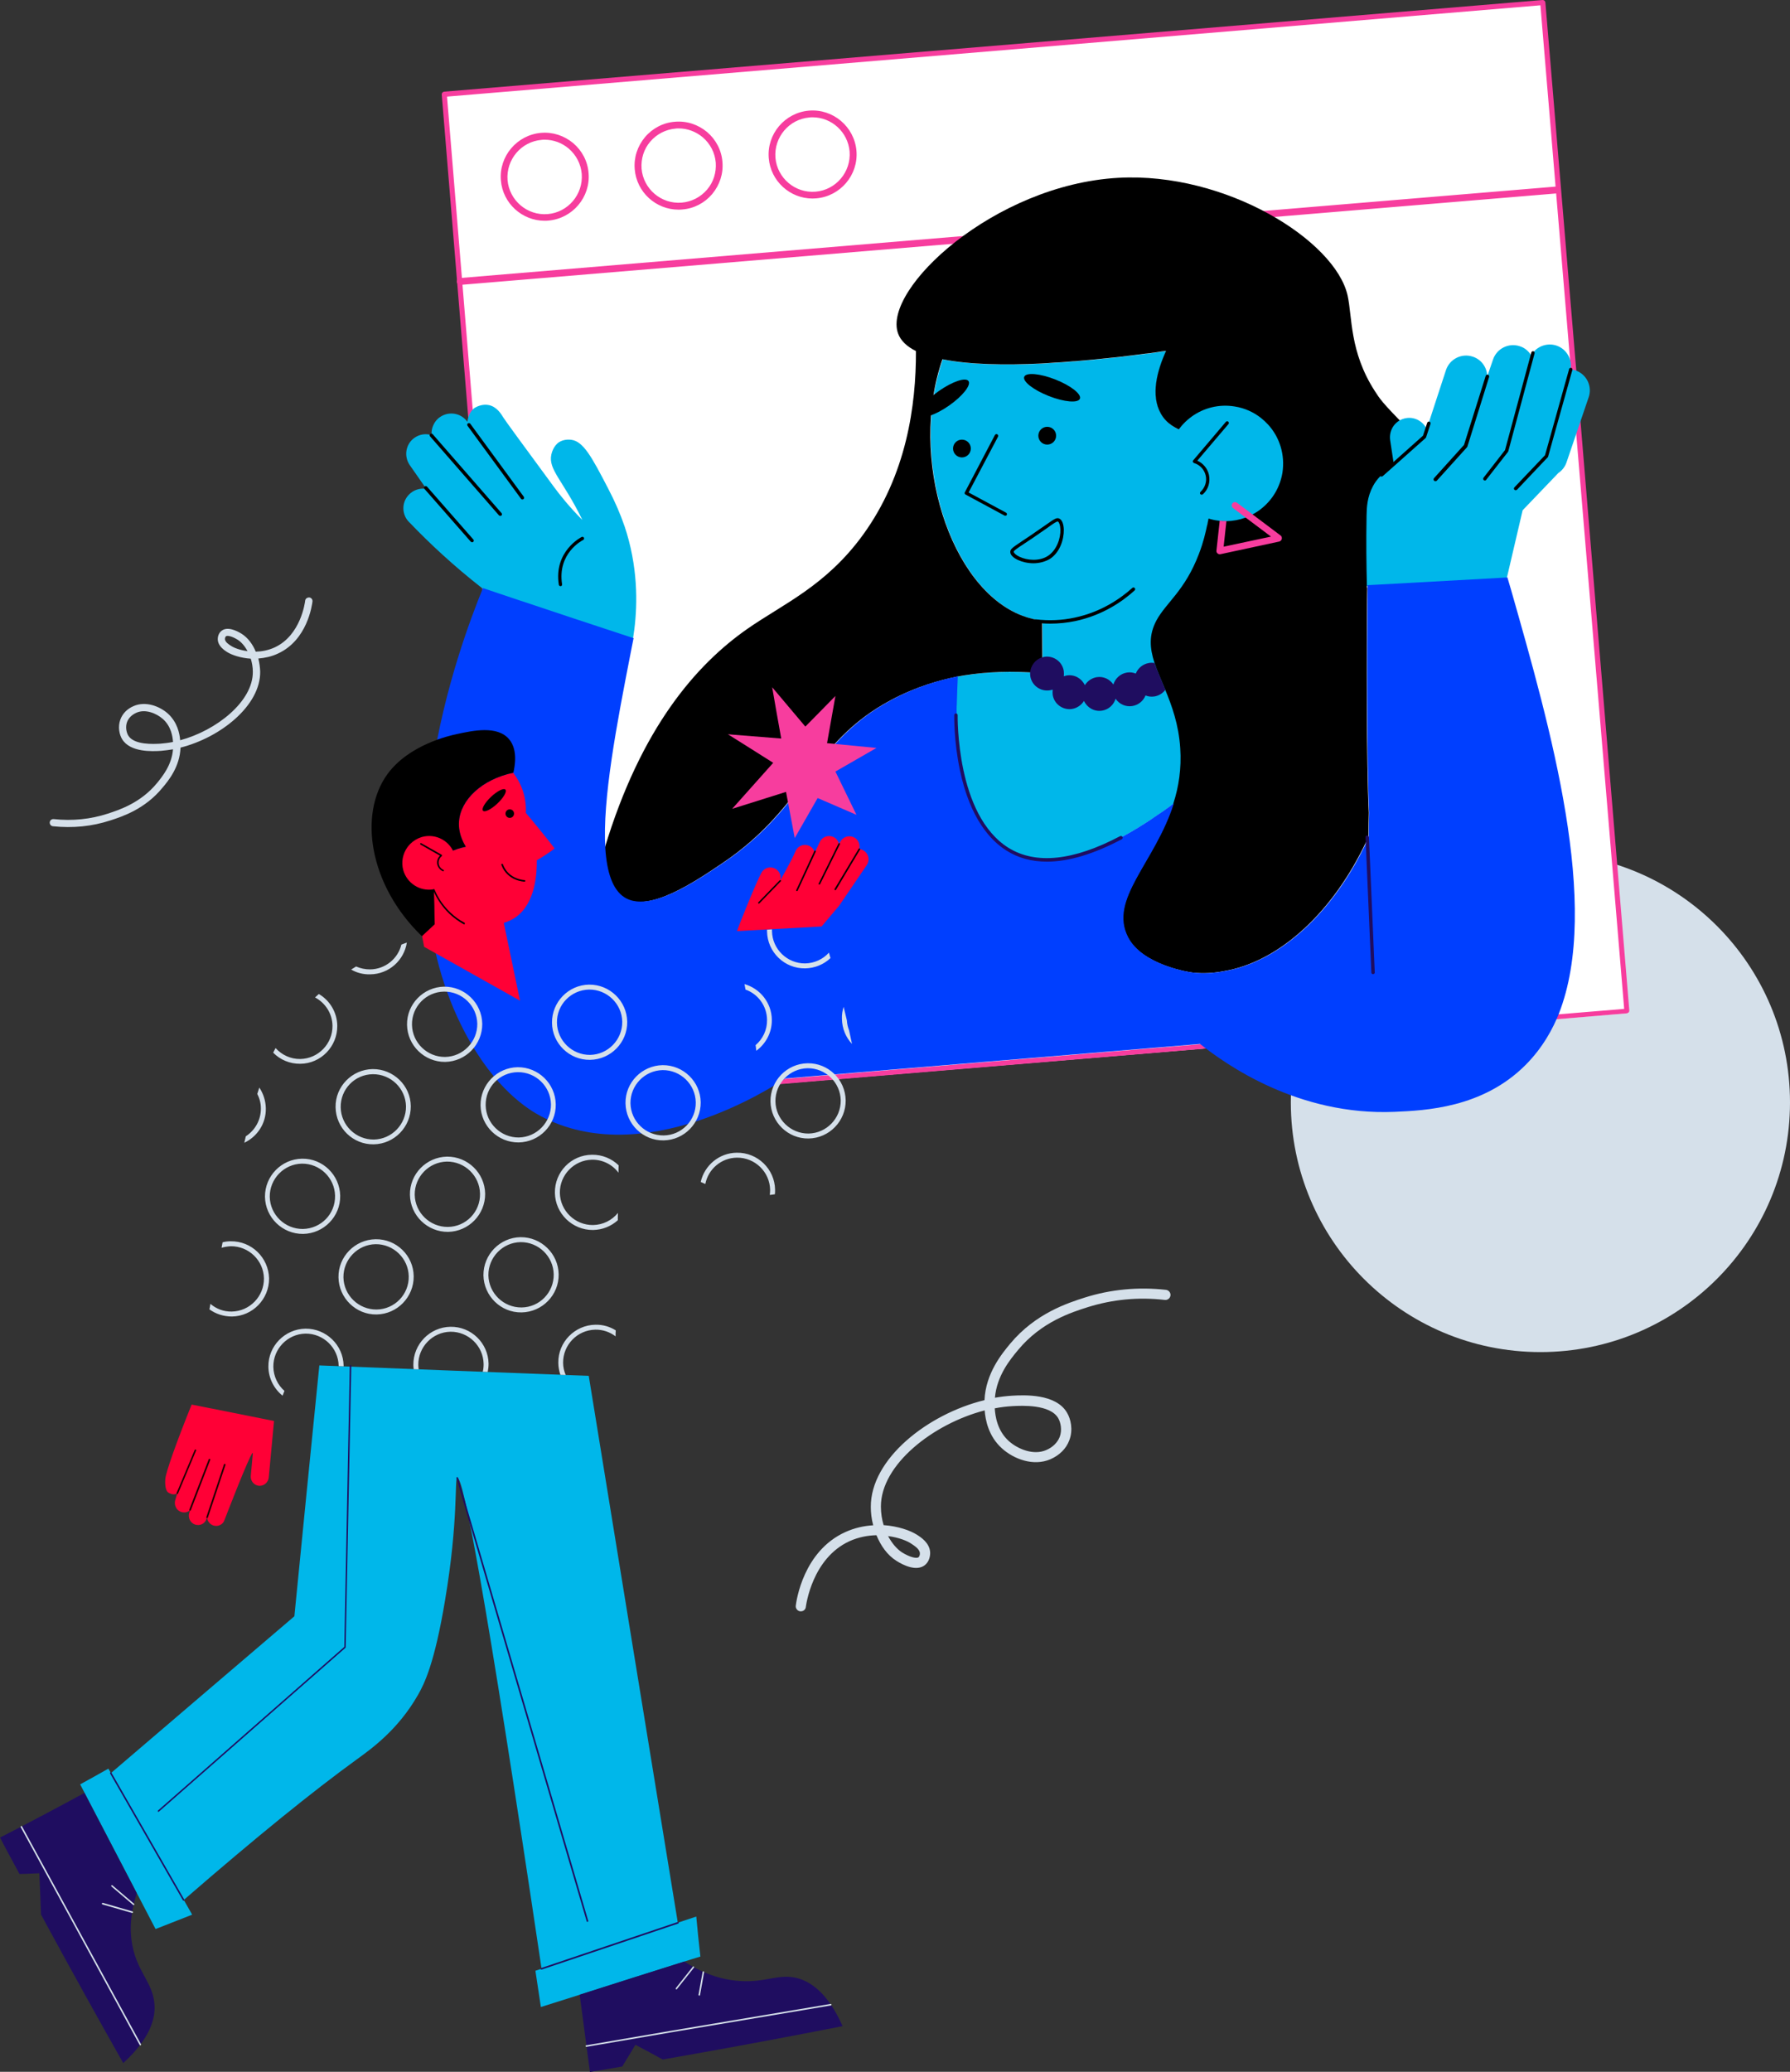 <svg version="1.1" id="Слой_1" xmlns="http://www.w3.org/2000/svg" x="0" y="0" width="1047.1" height="1211.6" xml:space="preserve"><rect width="100%" height="100%" fill="#333333" stroke="none"/><style>.st0{fill:#d5e0ea}.st2{fill:#f73d9e}.st3{fill:#00b7ea}.st5{fill:#1f0d60}.st6{fill:#ff0036}.st7{fill:#1f0000}</style><g id="background_1_"><g id="background"><circle id="circle" class="st0" cx="901.1" cy="644.7" r="146"/><g id="window"><path d="M903.4 2.6c16.4 196.6 32.8 393.2 49.2 589.9-214.8 17.9-429.5 35.8-644.3 53.6L259.1 56.2C473.9 38.3 688.6 20.4 903.4 2.6z" fill="#fff"/><path class="st2" d="M921.9 214.5L904 1.4c-.1-.8-.8-1.4-1.6-1.4L259.8 53.6c-.8.1-1.4.8-1.4 1.6l24 292.2L306.9 645c0 .1 0 .2.1.3 0 .1 0 .1.1.2 0 .1.1.1.1.2.1.1.1.2.2.2l.1.1c.1.1.2.2.3.2.2.1.4.1.5.1h.1l156.3-13 237.1-19.8 2.1-.2L910 596.1l41.7-3.5c.8-.1 1.4-.8 1.4-1.6l-31.2-376.5zm-10.5 378.7l-209.8 17.5-391.9 32.6-24.5-298.2-23.7-288.6L901.1 3.1l17.7 211.6L950.1 590l-38.7 3.2z"/><path class="st2" d="M269.2 166.6c-1 0-1.9-.8-2-1.8-.1-1.1.7-2.1 1.8-2.2l641.3-53.5c1.1-.1 2.1.7 2.2 1.8.1 1.1-.7 2.1-1.8 2.2l-641.3 53.5h-.2zM318.6 129.1c-13.2 0-24.5-10.2-25.6-23.6-1.2-14.1 9.4-26.6 23.5-27.8 6.8-.6 13.5 1.6 18.8 6 5.2 4.4 8.5 10.7 9 17.5 1.2 14.1-9.4 26.6-23.5 27.8-.8.1-1.5.1-2.2.1zm0-47.4c-.6 0-1.2 0-1.8.1-11.9 1-20.8 11.5-19.9 23.5 1 11.9 11.5 20.9 23.5 19.9 11.9-1 20.8-11.5 19.9-23.5-.5-5.8-3.2-11-7.6-14.8-4-3.4-9-5.2-14.1-5.2zM396.9 122.6c-13.2 0-24.5-10.2-25.6-23.6-.6-6.9 1.6-13.5 6-18.8 4.4-5.2 10.7-8.5 17.5-9 6.9-.6 13.5 1.6 18.8 6 5.2 4.4 8.5 10.7 9 17.5.6 6.9-1.6 13.5-6 18.8-4.4 5.2-10.7 8.5-17.5 9-.7.1-1.5.1-2.2.1zm.1-47.5c-.6 0-1.2 0-1.8.1-5.8.5-11 3.2-14.8 7.6s-5.5 10.1-5.1 15.8c1 11.9 11.5 20.9 23.5 19.9 5.8-.5 11-3.2 14.8-7.6s5.5-10.1 5.1-15.8c-.5-5.8-3.2-11-7.6-14.8-4.1-3.4-9-5.2-14.1-5.2zM475.3 116.1c-13.2 0-24.5-10.2-25.6-23.6-1.2-14.1 9.4-26.6 23.5-27.8 14.1-1.2 26.6 9.4 27.8 23.5 1.2 14.1-9.4 26.6-23.5 27.8-.8 0-1.5.1-2.2.1zm0-47.5c-.6 0-1.2 0-1.8.1-11.9 1-20.8 11.5-19.9 23.5 1 11.9 11.5 20.9 23.5 19.9 11.9-1 20.8-11.5 19.9-23.5-1-11.4-10.5-20-21.7-20z"/></g><g id="lines"><path class="st0" d="M468.5 942.3h-.4c-1.6-.2-2.8-1.7-2.6-3.3.4-3.2 4.5-31.9 28.9-43 5.5-2.5 11-3.7 16.4-4-1-3.7-1.4-7.4-1.4-10.7-.2-28.1 33.3-54.4 66.5-62.5.7-15.8 10.3-27.3 15.1-33.1 14.8-17.7 33.6-23.7 43.6-26.9 15.2-4.8 31.2-6.3 47.5-4.5 1.6.2 2.8 1.7 2.6 3.3-.2 1.6-1.7 2.8-3.3 2.6-15.5-1.8-30.6-.3-45 4.2-9.5 3-27.2 8.6-40.8 25-4.5 5.4-12.5 15-13.6 28 3.4-.6 6.8-1 10.1-1.2 7-.4 25.6-1.3 32.1 10 2.1 3.5 3.7 9.9 1.3 16.1-1.8 4.9-5.8 8.8-11.1 11.1-9.9 4.2-21.3-.1-28.2-6.3-8.1-7.2-9.8-17-10.2-22.3-30.1 7.8-60.8 31.7-60.7 56.3 0 3.8.6 7.5 1.6 10.8 8.4.6 15.6 3.1 19.6 5.7 2.2 1.4 7.3 4.7 7.6 10.2.1 2.3-.6 5.5-3.1 7.5-4.9 3.8-12.5.1-16.6-2.5-5.4-3.4-9.2-8.9-11.7-15-5 .1-10.5 1.1-15.8 3.5-21.8 10-25.3 37.2-25.5 38.3-.1 1.6-1.4 2.7-2.9 2.7zm51-44c2.3 4.3 5.2 7.6 8.1 9.5 4.8 3 8.6 3.7 9.7 2.9.5-.4.9-1.5.8-2.4-.1-2.4-3.3-4.4-4.8-5.4-2.5-1.8-7.6-3.8-13.8-4.6zm62.4-74.7c.3 4.5 1.4 13 8.3 19.2 5.3 4.7 14.4 8.4 21.8 5.2 3.8-1.6 6.6-4.4 7.9-7.7 1.5-4 .6-8.4-.9-11-4.8-8.1-21.2-7.3-26.7-7-3.4.2-6.9.6-10.4 1.3zM180.6 349.4h.3c1.2.1 2 1.2 1.9 2.3-.3 2.3-3 22.6-20.2 30.5-3.8 1.8-7.8 2.6-11.5 2.9.7 2.6 1 5.2 1.1 7.6.3 19.9-23.2 38.6-46.6 44.5-.4 11.2-7.1 19.4-10.5 23.4-10.3 12.6-23.5 16.9-30.6 19.2-10.7 3.5-21.9 4.6-33.5 3.4-1.2-.1-2-1.2-1.9-2.3.1-1.2 1.2-2 2.3-1.9 10.9 1.2 21.6.1 31.7-3.2 6.7-2.2 19.1-6.2 28.7-17.8 3.1-3.8 8.7-10.6 9.4-19.8-2.4.4-4.8.7-7.1.9-4.9.3-18 1-22.7-6.9-1.5-2.5-2.6-7-1-11.4 1.3-3.5 4-6.3 7.8-7.9 6.9-3 15 0 19.9 4.3 5.7 5.1 7 11.9 7.3 15.7 21.2-5.7 42.7-22.7 42.5-40.1 0-2.7-.5-5.3-1.2-7.6-5.9-.4-11-2.1-13.9-3.9-1.5-1-5.1-3.3-5.4-7.1-.1-1.7.4-3.9 2.2-5.3 3.4-2.7 8.8-.1 11.7 1.7 3.8 2.4 6.6 6.3 8.3 10.5 3.6-.1 7.4-.8 11.1-2.5 15.3-7.1 17.7-26.4 17.8-27.2.1-1.2 1-1.9 2.1-2zm-35.8 31.4c-1.6-3-3.7-5.4-5.8-6.7-3.4-2.1-6.1-2.6-6.8-2-.4.3-.6 1-.6 1.7.1 1.7 2.3 3.1 3.4 3.8 1.9 1.3 5.4 2.6 9.8 3.2zm-43.6 53.1c-.2-3.2-1.1-9.2-6-13.5-3.8-3.3-10.2-5.9-15.4-3.6-2.7 1.2-4.6 3.1-5.5 5.5-1 2.8-.4 5.9.7 7.8 3.4 5.7 15 5 18.8 4.8 2.5-.2 4.9-.5 7.4-1z"/></g></g></g><g id="general_1_"><g id="general"><g id="woman"><g id="head_1_"><path id="face" class="st3" d="M744 389c-6.6-3.2-15-6.2-25.5-7.7-4.1-24.6-8.1-49.3-12.2-73.9 0-.2-.1-.4-.1-.7.1-.2.3-.4.4-.6 3.5-17 6.3-30.8.3-41.8-7.3-13.4-20.6-10-27.6-22.2-6.2-10.9-2.2-25.3 3-36.8-.4.1-.9.1-1.5.2-.3 0-.6.1-1 .1-.4.1-.7.1-1.1.2-.6.1-1.3.2-2 .3h-.2c-.4.1-.7.1-1.1.2h-.2c-.9.1-1.8.3-2.8.4h-.3c-.6.1-1.2.2-1.8.2-4.5.6-9.9 1.3-16 2-.6.1-1.3.1-1.9.2l-3 .3c-.9.1-1.9.2-2.9.3-1.3.1-2.5.3-3.9.4-.9.1-1.8.2-2.8.3-.7.1-1.5.1-2.2.2-1.5.1-3 .3-4.5.4-.8.1-1.5.1-2.3.2-1 .1-2 .2-3 .2-2 .2-4.1.3-6.2.5-1 .1-2.1.1-3.1.2h-.6c-.9.1-1.7.1-2.6.2-1 .1-2 .1-3 .2h-.1c-1.1.1-2.1.1-3.2.2-20.6 1-41.6.7-57.5-2.5-20 57.8 4.5 134.1 46.8 150 4 1.5 7.8 2.4 11.5 2.8.1 10.3.1 20.6.1 30.8-19.6-1.8-36.1-.7-49.9 1.9-.4 4.1-.8 9.8-.9 16.6v1.3c.6 18.4 3.3 42.7 12.4 61.2v.1c1.3 2.6 2.7 5.1 4.2 7.4 15.2 23.1 43.7 32.4 96.8-2.5 4.9-3.2 9.6-6.5 14.1-9.8 31.5-23.5 52.8-49.8 67.2-75.5-3.1-2-6.3-3.8-9.8-5.5z"/><path id="hair" d="M874.5 334.7c-2.1.2-4.7.5-7.7.8-9.9 1.1-24.3 2.6-39.1 4.2-1.1.1-12.1 1.3-20.1 2.2h-.1c-3.6.4-6.5.7-7.6.8h-.4c.1.5.2.9.3 1.3 0 1.6-.1 3.8-.1 6.6-.3 25.5-.4 96.4 1 124.6-.1 4.4-.2 8.8-.2 13.3-.1.5-.1 1-.2 1.4-.9 1.9-1.8 3.8-2.7 5.6-20.1 40.6-51 67.3-81.6 72.4-6.1 1.2-12.1 1.5-18.1.9-2.4-.2-29.8-4.5-38.2-20.6-11.7-22.3 15.7-43.8 26.6-78.2 0-.1.1-.1.1-.2 3.1-9.6 4.8-20.3 4-32.3-.9-13.8-4.9-24.8-8.8-34.2-2.3-5.7-4.7-10.8-6.3-15.8-2.7-8.4-3.4-16.1 1.2-24.7 5.7-10.5 16.6-17.3 24.8-38.8 2.7-7 4-12.9 4.8-16.7.1-.5.2-.9.3-1.3 3.5-17 6.3-30.8.3-41.8-7.3-13.4-20.6-10-27.6-22.2-6.2-10.9-2.2-25.3 3-36.8-.4.1-.9.1-1.5.2-.3 0-.6.1-1 .1-.4.1-.7.1-1.1.2-.6.1-1.3.2-2 .3h-.2c-.4.1-.7.1-1.1.2h-.2c-.9.1-1.8.3-2.8.4h-.3c-.6.1-1.2.2-1.8.2-4.5.6-9.9 1.3-16 2-.6.1-1.3.1-1.9.2l-3 .3c-.9.1-1.9.2-2.9.3-1.3.1-2.5.3-3.9.4-.9.1-1.8.2-2.8.3-.7.1-1.5.1-2.2.2-1.5.1-3 .3-4.5.4-.8.1-1.5.1-2.3.2-1 .1-2 .2-3 .2-2 .2-4.1.3-6.2.5-1 .1-2.1.1-3.1.2h-.6c-.9.1-1.7.1-2.6.2-1 .1-2 .1-3 .2h-.1c-1.1.1-2.1.1-3.2.2-20.6 1-41.6.7-57.5-2.5-20 57.8 4.5 134.1 46.8 150 4 1.5 7.8 2.4 11.5 2.8 0 7.1.1 14.1.1 21.1v9.7c-2.5-.2-4.9-.4-7.2-.5-16.5-.9-30.6.2-42.7 2.5-.3 0-.5.1-.8.2-8.8 1.8-22.6 5.4-37.8 13.5-46.5 24.8-49.7 62.3-98.2 95.1-16.4 11.1-43.9 29.8-58.3 20.4-6.9-4.5-10.2-14.7-11.1-28.5 21.4-71.2 54-107.9 83.4-128.5 21-14.7 46-25.1 67.8-55.1 25.5-35.1 31.1-75.7 31-107.5-5.3-2.6-9-6.1-10.5-10.4-9.1-25.8 56.3-86.9 128.9-90.9 63-3.5 126.9 36.7 134.1 68.8 2.8 12.6 1.1 32.8 15.8 55.7 3.1 4.8 4.2 6.7 17.7 20.4 33 33.5 49.6 50.7 52.5 70.9.7 3.6 1.1 8.6.2 14.9z"/><path id="nose" d="M588.1 301.6c-.2 0-.3 0-.5-.1l-22.8-12.3c-.5-.3-.7-.9-.4-1.3l17.6-33.5c.3-.5.9-.7 1.4-.4s.7.9.4 1.4L566.6 288l21.9 11.8c.5.3.7.9.4 1.4-.1.2-.4.4-.8.4z"/><g id="eyes"><circle cx="562.7" cy="262.3" r="5.2"/><circle cx="612.6" cy="254.8" r="5.2"/></g><g id="brows"><ellipse transform="rotate(-35.065 552.208 232.874)" cx="552.2" cy="232.9" rx="17.5" ry="5.2"/><ellipse transform="rotate(-68.525 615.383 226.763)" cx="615.4" cy="226.8" rx="5.2" ry="17.5"/></g><path id="mouth" d="M604.5 329.4c-3.3 0-6.6-.8-9-1.9-2.7-1.3-4.3-2.8-4.5-4.4-.2-1.9 1-2.7 6.8-6.6l5.4-3.6c3.5-2.4 6-4.2 8.1-5.6 5.7-4 6.9-4.9 8.6-3.9 1.4.8 2.3 3.1 2.4 6.3.1 5.8-2.3 13.4-8.2 17.2-3 1.7-6.3 2.5-9.6 2.5zm14.1-24.4c-.7 0-2.6 1.3-6.2 3.9-2.1 1.5-4.7 3.3-8.1 5.6-2.2 1.5-4 2.7-5.4 3.6-4.1 2.7-6 4-5.9 4.6.1.7 1.2 1.9 3.4 2.9 4.4 2.1 11.5 2.8 16.6-.5 5.2-3.4 7.5-10.4 7.3-15.5-.1-2.7-.8-4.2-1.4-4.6h-.3z"/><path d="M614.4 364.7c-2.9 0-5.8-.2-8.7-.5-.5-.1-.9-.6-.9-1.1.1-.5.6-.9 1.1-.9 7.7.9 15.3.6 22.7-1 15.7-3.3 27-11.3 33.8-17.4.4-.4 1-.3 1.4.1s.3 1-.1 1.4c-6.9 6.3-18.6 14.5-34.7 17.9-4.8 1-9.7 1.5-14.6 1.5z"/><g id="ear"><path class="st3" d="M741.8 248.3c-1.3-1.4-2.7-2.7-4.2-3.9-4.3-3.4-9.6-5.8-15.4-6.7-18.4-3-35.7 9.5-38.7 28-.1.6-.2 1.2-.2 1.8-1.9 17.7 10.4 33.9 28.1 36.8h.1c.7.1 1.3.2 2 .3.3 0 .6 0 .9.1.4 0 .7.1 1.1.1h1.9c3.9-.1 7.6-.8 11.2-2.1 1.4-.5 2.7-1.1 4-1.8 2-1.1 4-2.3 5.7-3.8 6.1-5 10.5-12.2 11.9-20.7 1.6-10.6-1.7-20.8-8.4-28.1z"/><path d="M702.9 289.3c-.3 0-.5-.1-.7-.3-.4-.4-.3-1 .1-1.4 2.6-2.4 3.8-6.1 3-9.5-.8-3.5-3.4-6.3-6.8-7.3-.3-.1-.6-.4-.7-.7-.1-.3 0-.7.2-.9l19.1-22.5c.4-.4 1-.5 1.4-.1s.5 1 .1 1.4l-18.2 21.4c3.4 1.5 6 4.6 6.8 8.3.9 4.2-.4 8.6-3.6 11.4-.2.1-.5.2-.7.2z"/></g><path id="earring" class="st2" d="M749.8 315.2c-.2.7-.7 1.3-1.5 1.5l-34.4 7.4h-.1c-.6.1-1.2-.1-1.6-.5-.5-.4-.7-1-.6-1.7l1.9-17.4c.3 0 .6 0 .9.1.4 0 .7.1 1.1.1h1.9v.2l-1.6 14.8 27.7-5.9-14.8-11.1-7.4-5.6c-.9-.6-1-1.9-.4-2.7.6-.9 1.9-1 2.7-.4l9.2 6.9 16.5 12.4c.4.4.7 1.2.5 1.9z"/></g><g id="hands"><g id="hand_l"><path class="st3" d="M370.3 373.4v.2c0 .1-.1.3-.1.4-1-.3-28.9-9.6-86.7-28.8-.5-.4-.9-.7-1.3-1.1-16.9-13.2-31-26.4-42.5-38.4-4.7-4.3-5-11.6-.7-16.2 2.7-3 6.7-4.2 10.4-3.6l-9.7-13.9c-3.6-5.2-2.4-12.4 2.8-16 3-2.1 6.7-2.6 10-1.5-.2-2 .1-4 1-5.9.8-1.8 2.1-3.5 3.9-4.7 5.2-3.6 12.4-2.4 16 2.8.2-1.5.9-5.8 4.3-8.2 1.9-1.1 5-2.3 8.3-1.6 4.7 1 7.3 5.4 8.4 7.2 1.3 2.1 10.7 14.9 29.6 40.6 3.4 4.6 8.9 11.6 16.7 19.4-.1-.1-.2-.4-.3-.6-11.2-22.8-19.7-28.8-17.9-37.6.2-.8 1.1-5 4.5-7.3 3-1.9 6.4-1.5 7.2-1.4 7 .9 11.9 9.9 21.3 28 4.4 8.4 7.3 15.2 9.9 22.7.9 2.6 1.7 5.4 2.5 8.4 6 23.1 4.6 43.6 2.4 57.1z"/><path d="M276.2 317.1c-.3 0-.6-.1-.8-.3l-27.1-30.9c-.4-.4-.3-1 .1-1.4.4-.4 1-.3 1.4.1l27.1 30.9c.4.4.3 1-.1 1.4-.1.1-.4.2-.6.2zM292.7 301.7c-.3 0-.6-.1-.8-.3l-40.3-46.2c-.4-.4-.3-1 .1-1.4.4-.4 1-.3 1.4.1l40.3 46.2c.4.4.3 1-.1 1.4-.1.1-.3.2-.6.2zM327.9 342.8c-.5 0-.9-.4-1-.8-3.1-19.7 13.2-27.9 13.4-28 .5-.2 1.1 0 1.3.5.2.5 0 1.1-.5 1.3-.6.3-15.1 7.7-12.3 25.9.1.5-.3 1.1-.8 1.1h-.1zM305.6 292.1c-.3 0-.6-.1-.8-.4L273.5 249c-.3-.4-.2-1.1.2-1.4.4-.3 1.1-.2 1.4.2l31.3 42.7c.3.4.2 1.1-.2 1.4-.2.1-.4.2-.6.2z"/></g><g id="hand_r"><path class="st3" d="M921.6 216.6c-.9-.3-1.9-.5-2.9-.6 1.1-5.9-2.3-11.9-8.2-13.9-5.7-1.9-11.9.6-14.8 5.7-1.5-2.4-3.7-4.4-6.6-5.3-6.5-2.2-13.5 1.3-15.7 7.7l-3.4 9.9c-.1-5.1-3.3-9.8-8.4-11.5-6.5-2.2-13.5 1.3-15.7 7.7-3.8 11.5-7.5 23-11.3 34.6-2.1-4.4-6.9-7.2-11.9-6.4-6.2.9-10.4 6.7-9.5 12.9l2.1 13.8c-.4.3-.8.7-1.1 1-5.7 5.1-8.7 7.7-11 12-3.5 6.5-3.7 12.6-3.8 17.2-.3 15.6-.1 29.6.2 41.3 27.3-1.5 54.5-3 81.8-4.5 3.1-13.3 6.2-26.6 9.3-39.8l20.9-21.8c2.2-1.5 3.9-3.6 4.8-6.3l6.6-19.4 6.3-18.5c2.3-6.5-1.2-13.6-7.7-15.8z"/><path d="M808.1 278.7c-.3 0-.5-.1-.7-.3-.4-.4-.3-1 .1-1.4l24.9-22.2 2.5-7.6c.2-.5.7-.8 1.3-.6.5.2.8.7.6 1.3l-2.6 7.9c-.1.2-.2.3-.3.4l-25.1 22.3c-.2.1-.4.2-.7.2zM839.6 281.4c-.2 0-.5-.1-.7-.3-.4-.4-.4-1-.1-1.4l17.6-19.5 12.7-40.4c.2-.5.7-.8 1.3-.7.5.2.8.7.7 1.3l-12.7 40.7c0 .1-.1.3-.2.4l-17.8 19.7c-.3.1-.6.2-.8.2zM868.6 281c-.2 0-.4-.1-.6-.2-.4-.3-.5-1-.2-1.4l12.6-16.2 15.4-57.1c.1-.5.7-.8 1.2-.7s.8.7.7 1.2l-15.4 57.3c0 .1-.1.2-.2.4l-12.8 16.4c-.1.2-.4.3-.7.3zM886.6 286.7c-.2 0-.5-.1-.7-.3-.4-.4-.4-1 0-1.4l17.9-18.8 14.1-50.4c.1-.5.7-.8 1.2-.7s.8.7.7 1.2L905.6 267c0 .2-.1.3-.2.4l-18 19c-.3.2-.6.3-.8.3z"/></g></g><g id="tshirt_1_"><path id="tshirt" d="M884 345.2c-.9-3.1-1.7-5.7-2.2-7.5-24.7 1.4-49.4 2.7-74.1 4.1h-.1c-2.5.1-5.1.3-7.6.4V344c0 1.6-.1 3.8-.1 6.6-.3 25.5-.4 96.4 1 124.6-.1 4.4-.2 8.8-.2 13.3v1.1c-.1.1-.1.2-.1.3-.9 1.9-1.8 3.8-2.7 5.6-20.1 40.6-51 67.3-81.6 72.4-6.1 1.2-12.1 1.5-18.1.9-2.4-.2-29.8-4.5-38.2-20.6-11.7-22.3 15.7-43.8 26.6-78.2 0-.1.1-.1.1-.2-4.4 3.3-9 6.5-13.7 9.6-16.5 10.9-51.5 31.8-78.6 19-7.8-3.6-13.7-9.6-18.3-16.2-1.7-2.4-3.1-4.8-4.4-7.3v-.1c-5.3-10.1-8-20.6-9.3-26.8-.1-.4-.4-2.1-.8-4.5-.5-3-2.2-13.6-2-28.8 0-.9 0-1.6.1-3 .2-6.8.4-12.4.6-16.2-.3 0-.5.1-.8.2-8.8 1.8-22.6 5.4-37.8 13.5-46.5 24.8-49.7 62.3-98.2 95.1-16.4 11.1-43.9 29.8-58.3 20.4-6.9-4.5-10.2-14.7-11.1-28.5-1.8-28.6 6.7-72.8 14.7-113.8.7-3.4 1.2-6.3 1.7-8.6 0-.1.1-.3.1-.4v-.2c-23.7-7.8-47.3-15.6-70.9-23.5-5.8-1.9-11.5-3.9-17.2-5.8-14 34.4-61.9 162.1-10.7 259.6 17.7 33.6 37.6 45.5 44.5 49.2 60.3 32.2 135.7-17 143-22 80.9-6.7 161.8-13.5 242.7-20.2 15 11.9 57.3 42.1 113.8 39.7 17.9-.8 51.4-2.2 76.5-27.3 10.5-10.5 16.3-21.9 19.5-29.9 25-63.2-5-167.8-27.8-247.8z" fill="#003fff"/><path class="st5" d="M612.4 503.9c-8.8 0-16.7-2.1-23.5-6.4-9.2-5.7-21.4-18.5-27.4-47.2-3.6-17.1-3.3-32-3.3-32.1 0-.6.5-1 1-1 .6 0 1 .5 1 1 0 .6-1 58.6 29.7 77.6 16 9.9 38 7.6 65.3-6.8.5-.3 1.1-.1 1.4.4.3.5.1 1.1-.4 1.4-16.5 8.7-31.1 13.1-43.8 13.1zM803.2 569.7c-.5 0-1-.4-1-1l-3.4-79.1c0-.6.4-1 1-1s1 .4 1 1l3.4 79.1c.1.5-.4.9-1 1 .1 0 0 0 0 0z"/></g><path id="beads" class="st5" d="M681.7 403.4c-1.5 2-3.8 3.5-6.5 3.9-1.8.3-3.6 0-5.1-.6-1.3 3.2-4.1 5.6-7.8 6.2-3.9.6-7.7-1.2-9.7-4.3-1.1 3.6-4.1 6.4-8 7-4.5.7-8.7-1.8-10.5-5.7-1.5 2.4-4 4.2-7 4.7-5.4.8-10.5-2.9-11.3-8.3-.1-1-.1-2 0-3-.6.2-1.2.3-1.8.4-5.4.8-10.5-2.9-11.3-8.3-.1-.6-.1-1.3-.1-1.9.2-4.2 3.1-8 7.2-9.1l1.2-.3c5.4-.8 10.5 2.9 11.3 8.4.1 1 .1 2 0 3 .6-.2 1.2-.4 1.8-.5 4.5-.7 8.7 1.8 10.5 5.7 1.5-2.4 4-4.2 7-4.7 3.9-.6 7.6 1.2 9.7 4.3 1.1-3.6 4.1-6.4 8-7 1.8-.3 3.6 0 5.1.6 1.3-3.2 4.1-5.6 7.8-6.2 1.1-.2 2.1-.1 3.1 0 1.8 4.9 4.1 10 6.4 15.7z"/></g><g id="man"><g id="hands_1_"><g id="hand_l_1_"><path class="st6" d="M160.3 831l-3.1 33.1c-.3 2.7-2.6 4.8-5.3 4.8h-.4c-2.9-.3-5-2.8-4.8-5.7l1.2-13.3c-.1 0-.1-.1-.1-.3-2 1.6-16.4 39.1-16.4 39.1-.8 2.8-3.8 4.3-6.6 3.4-2.1-.7-3.5-2.6-3.7-4.7l-.3.8c-.8 2.8-3.8 4.3-6.6 3.4-2.8-.9-4.4-4-3.5-6.8l.5-1.7c-1.3 1.3-3.3 1.7-5.2 1.1-1.1-.4-2-1-2.6-1.9-1-1.4-1.4-3.2-.9-5l1.2-4c-.2.1-.4.3-.8.4-2.1.7-4.2-.7-4.5-.9-2.1-1.5-1.8-6.7-1.7-8 .5-4.3 6.3-20.9 15.4-43.4 16 3.1 32.1 6.4 48.2 9.6z"/><path class="st7" d="M121.1 887.8c-.3-.1-.5-.3-.4-.6l10.3-30.8c.1-.2.3-.4.6-.3.2.1.4.3.3.6l-10.3 30.8c-.2.2-.3.3-.5.3zM111.2 883.5h-.2c-.2-.1-.3-.4-.3-.6l11.4-29.5c.1-.2.4-.3.6-.3.2.1.3.4.3.6l-11.4 29.5c-.1.2-.2.3-.4.3zM103.7 873.7h-.2c-.2-.1-.3-.4-.2-.6l10.6-25.2c.1-.2.4-.3.6-.2s.3.4.2.6l-10.6 25.2c0 .1-.2.2-.4.2z"/></g><g id="hand_r_1_"><path class="st6" d="M507.1 505.8l-16.2 23.8c-.2.2-5.5 6.5-10.3 12.2l-49.5 2.7c.1-.7 11.4-29.2 14.6-34.6 1.2-1.7 3.1-2.7 5.1-2.6 1.1 0 2.2.4 3.2 1 2.2 1.5 3.1 4.2 2.4 6.6 2.2-3.9 7.1-12.7 8.9-17 1.2-3.1 4.7-4.6 7.7-3.4 1.9.7 3.2 2.3 3.6 4.1l3-6.3c1.4-3 5-4.2 8-2.8 1.7.8 2.8 2.4 3.2 4.1l.7-1.3c1.5-2.9 5.1-4.1 8.1-2.6 2.5 1.3 3.7 4.1 3 6.8 1 .1 1.9.4 2.8 1 2.8 1.9 3.5 5.6 1.7 8.3z"/><path d="M466.2 521.1h-.2c-.2-.1-.3-.4-.2-.6l10.6-22.9c.1-.2.4-.3.6-.2.2.1.3.4.2.6l-10.6 22.9c0 .1-.2.2-.4.2zM479.3 517.3h-.2c-.2-.1-.3-.4-.2-.6l11.6-23.4c.1-.2.4-.3.6-.2.2.1.3.4.2.6l-11.6 23.4c-.1.1-.3.2-.4.2zM488.6 520.6c-.1 0-.2 0-.2-.1-.2-.1-.3-.4-.2-.6l14.1-23.5c.1-.2.4-.3.6-.2.2.1.3.4.2.6L489 520.4c-.1.1-.3.2-.4.2zM443.9 528.4c-.1 0-.2 0-.3-.1-.2-.2-.2-.5 0-.6l12.5-12.9c.2-.2.5-.2.6 0 .2.2.2.5 0 .6l-12.5 12.9c-.1 0-.2.1-.3.1z"/></g></g><g id="head"><path id="face_1_" class="st6" d="M324.4 496.2c-3-4.2-14.6-18.3-16.8-20.8.2-3.6 0-11.1-4.4-18.9-1-1.7-2-3.3-3-4.6-18.2 3.8-30.9 15.8-31.8 28.7-.2 2.7 0 8.1 4 14.6-5.5 1.1-14.4 4-17.7 11.2-.3.6-.5 1.2-.6 1.8-5.1-1.1-10.1-2.1-15.2-3.2 3.1 16.2 6.1 32.5 9.2 48.7l56.1 31.5c-3.2-15.2-6.3-30.3-9.5-45.5 2.6-.8 5-1.9 7.1-3.4 11.7-8.4 12.3-26.4 12.2-33.2 1.5-.7 8.8-5.5 10.4-6.9z"/><ellipse id="brow" transform="rotate(-43.278 289.165 467.928)" cx="289.1" cy="467.9" rx="9" ry="2.7"/><circle id="eye" cx="298.2" cy="475.8" r="2.5"/><path id="hair_1_" d="M297.8 432.3c-6.9-8.2-21.3-5-30.6-3-3.8.8-28.1 6.1-40.7 23.6-16.7 23.2-10.8 64.6 20.3 94.6 2.5-2.3 5-4.7 7.5-7-.1-4-.2-7.6-.2-11-.1-3.7-.2-6.9-.3-9.7-.2-8-.4-10.5 1-13.4 3.3-7.3 12.2-10.1 17.7-11.2-4-6.6-4.2-12-4-14.6.8-12.9 13.5-24.9 31.8-28.7.7-3.2 2.9-13.2-2.5-19.6z"/><g id="ear_1_"><path class="st6" d="M238.3 495.5c.5-.7 1.1-1.4 1.7-2 1.8-1.8 4.1-3.2 6.7-4 8.3-2.4 17 2.4 19.4 10.8.1.3.1.6.2.8 1.8 8.1-2.9 16.2-11 18.6-.4.1-.9.2-1.3.3-.2 0-.3.1-.5.1-3.9.6-7.8-.2-11-2.3-3.1-2-5.5-5.1-6.6-8.9-1.3-4.7-.3-9.6 2.4-13.4z"/><path d="M259.3 509.5h-.2c-1.8-.8-3.1-2.5-3.4-4.4-.2-1.7.4-3.5 1.7-4.7l-11.4-6.5c-.2-.1-.3-.4-.2-.6s.4-.3.6-.2l12 6.8c.1.1.2.2.2.4s-.1.3-.2.4c-1.3 1-2 2.6-1.8 4.3.2 1.6 1.3 3.1 2.8 3.7.2.1.3.4.2.6 0 .1-.2.2-.3.2z"/></g><path id="mouth_1_" d="M306.8 515.6c-.1 0-10-.3-13.5-9.8-.1-.2 0-.5.3-.6.2-.1.5 0 .6.3 3.3 8.9 12.6 9.2 12.7 9.2.3 0 .4.2.4.5 0 .2-.2.4-.5.4z"/><path d="M271.5 540.6c-.1 0-.2 0-.2-.1-3.1-1.7-5.9-3.8-8.5-6.2-4-3.9-7.2-8.5-9.4-13.7-.1-.2 0-.5.2-.6s.5 0 .6.2c2.1 5.1 5.2 9.6 9.2 13.4 2.5 2.4 5.2 4.4 8.3 6 .2.1.3.4.2.6-.1.3-.3.4-.4.4z"/></g><g id="legs"><g id="pants"><path class="st3" d="M407.3 1120.8l-10.8 3.6c-17.4-106.6-34.8-213.2-52.1-319.8-52.5-2-105-4-157.6-6.1-4.9 48.9-9.8 97.8-14.6 146.7-35.8 30.6-71.6 61.1-107.3 91.7-.5-.9-1-1.7-1.5-2.6-5.5 3.1-11 6.2-16.5 9.2.9 1.7 1.8 3.4 2.6 5 10.2 19.6 20.4 39.1 30.6 58.7 3.6 7 7.3 13.9 10.9 20.9 7.1-2.8 14.3-5.6 21.4-8.4-1.6-2.9-3.3-5.8-4.9-8.6 43-37.3 75.3-63.4 101.2-82.2 8.4-6.1 24.1-17.2 35.8-37.7 3.8-6.6 9.7-18.6 15.8-55.1 8-47.3 5.5-71.7 7.2-71.9 3.5-.5 16.2 64.9 49.3 287.1l-3.6 1.2 3.2 21.2 22.8-7.2c20.4-6.5 40.8-13 61.2-19.4 3.1-1 6.2-2 9.3-2.9-.9-7.9-1.7-15.6-2.4-23.4z"/><path class="st5" d="M107.4 1111.5c-.2 0-.3-.1-.4-.2l-42.6-74.2c-.1-.2 0-.5.2-.6s.5 0 .6.2l42.6 74.2c.1.2 0 .5-.2.6h-.2zM316.7 1151.8c-.2 0-.4-.1-.4-.3-.1-.2 0-.5.3-.6l79.8-26.9c.2-.1.5 0 .6.3.1.2 0 .5-.3.6l-79.8 26.9h-.2zM343.6 1123.9c-.2 0-.4-.1-.4-.3L267 864.4c-.1-.2.1-.5.3-.6.2-.1.5.1.6.3l76.2 259.2c.1.2-.1.5-.3.6h-.2zM92.7 1059.6c-.1 0-.3-.1-.3-.2-.2-.2-.1-.5 0-.6l109-95.7 3.2-164.4c0-.2.2-.4.5-.4s.4.2.4.5l-3.3 164.6c0 .1-.1.2-.2.3l-109 95.7c-.1.1-.2.2-.3.2z"/></g><g id="shoes"><path class="st5" d="M72.1 1206.5c-14.9-26.3-29.8-53.2-44.7-80.6-.6-1.1-1.8-3.3-3.4-6.3-.3-8-.6-16-1-24.1-2.4.1-4.9.2-7.4.3-1.4 0-2.8.1-4.2.1C6 1086 1.1 1076.8 0 1074.6c6.3-3.1 35.4-18.4 49.4-26.1 10.2 19.6 20.4 39.1 30.6 58.7-4.8 14.9-3.9 26-1.8 33.9 3.8 13.9 11.5 19.3 12.2 31.6.4 8-2.5 19.3-18.3 33.8zM492.9 1184.9c-29.7 5.8-59.9 11.5-90.5 16.9-2 .4-7.7 1.3-14.7 2.6-5.3-2.9-10.6-5.8-16-8.6-1.2 2-6.3 10.4-7.7 12.7-9.2 1.6-16.9 2.9-18.9 3.2-2-15.1-4-30.1-6-45.2 20.4-6.5 40.8-13 61.2-19.4 7.5 4.9 18.6 10.5 32.6 11.4 15.5 1 22.7-4.6 33.8-1.6 7.6 2.1 17.5 8.5 26.2 28z"/><path class="st0" d="M78.2 1114.1c-.1 0-.2 0-.3-.1l-12.7-10.8c-.2-.2-.2-.4-.1-.6.2-.2.4-.2.6-.1l12.7 10.8c.2.2.2.4.1.6 0 .2-.1.2-.3.2zM77.3 1118.7l-17.4-5c-.2-.1-.4-.3-.3-.6.1-.2.3-.4.6-.3l17.3 5c.2.1.4.3.3.6-.1.2-.3.3-.5.3zM395.7 1163.4c-.1 0-.2 0-.3-.1-.2-.2-.2-.4-.1-.6l10-12.6c.2-.2.4-.2.6-.1.2.2.2.4.1.6l-10 12.6c0 .1-.1.2-.3.2zM409.1 1167.1s-.1 0 0 0c-.3-.1-.5-.3-.5-.5l2.4-13.4c0-.2.3-.4.5-.4s.4.3.4.5l-2.4 13.4c0 .2-.2.4-.4.4zM82.1 1196.1c-.2 0-.3-.1-.4-.2l-69.6-127.4c-.1-.2 0-.5.2-.6s.5 0 .6.2l69.6 127.4c.1.2 0 .5-.2.6h-.2zM343 1197c-.2 0-.4-.2-.5-.4 0-.2.1-.5.4-.5 19.5-3.4 67.6-11.6 143-24.2.3 0 .5.1.5.4 0 .2-.1.5-.4.5-75.4 12.6-123.5 20.8-143 24.2.1 0 0 0 0 0z"/></g></g><g id="pattern_tshirt"><path class="st0" d="M238 551.2c-1.1.4-2.1.8-3.2 1.2-2 8.2-9.4 14.4-18.3 14.5-2.9 0-5.7-.6-8.2-1.7-1 .6-1.9 1.2-2.9 1.8 3.3 1.9 7.1 2.9 11.1 2.8 11-.1 19.9-8.2 21.5-18.6zM471 566.3c5.7-.1 10.9-2.3 14.8-6-.3-1-.6-2.1-.9-3.2-3.4 3.8-8.4 6.2-13.9 6.3-10.5.1-19.2-8.3-19.4-18.8v-1.1c-1 .1-1.9.1-2.9.2v1c.2 12.1 10.2 21.8 22.3 21.6zM197.3 599.9c-.1-7.9-4.4-14.9-10.8-18.6-.8.7-1.5 1.4-2.2 2 6 3.2 10.1 9.4 10.2 16.6.1 10.5-8.3 19.2-18.8 19.4-5.7.1-10.9-2.4-14.5-6.4-.5.9-.9 1.8-1.4 2.7 4 4.1 9.7 6.6 15.9 6.5 12-.1 21.7-10.1 21.6-22.2zM260.4 621c12.1-.2 21.8-10.2 21.7-22.3-.2-12.1-10.2-21.8-22.3-21.7-12.1.2-21.9 10.2-21.7 22.3s10.2 21.8 22.3 21.7zm-.6-41.1c10.5-.1 19.2 8.3 19.4 18.8.1 10.5-8.3 19.2-18.8 19.4-10.5.1-19.2-8.3-19.4-18.8-.2-10.6 8.3-19.3 18.8-19.4zM345.2 619.8c12.1-.2 21.9-10.2 21.7-22.3-.2-12.1-10.2-21.8-22.3-21.7-12.1.2-21.8 10.2-21.7 22.3.1 12.1 10.2 21.9 22.3 21.7zm-.6-41.1c10.5-.1 19.2 8.3 19.4 18.8.1 10.5-8.3 19.2-18.8 19.4-10.5.1-19.2-8.3-19.4-18.8-.2-10.6 8.3-19.2 18.8-19.4zM448.7 596.4c.1 5.9-2.5 11.2-6.7 14.8.2 1.2.3 2.3.4 3.3 5.6-4.1 9.2-10.7 9.1-18.1-.1-10-6.9-18.3-16-20.9.2 1.1.4 2.2.6 3.2 7.3 2.6 12.5 9.5 12.6 17.7zM496.7 602.6c-.7-1.8-1.2-3.8-1.3-5.9-.6-2.5-1.2-5.1-1.9-7.9-.7 2.2-1.1 4.5-1 7 .1 5.7 2.3 10.9 5.9 14.7-.5-2.5-1.1-5.1-1.7-7.9zM155.5 648.1c-.1-4.5-1.5-8.6-3.8-12.1-.4 1.2-.8 2.4-1.2 3.7 1.3 2.5 2.1 5.4 2.1 8.4.1 6.8-3.4 12.9-8.8 16.4-.3 1.2-.6 2.5-.9 3.8 7.6-3.6 12.8-11.3 12.6-20.2zM218.6 669.2c12.1-.2 21.8-10.2 21.7-22.3s-10.2-21.8-22.3-21.7c-12.1.2-21.9 10.2-21.7 22.3.2 12.2 10.2 21.9 22.3 21.7zm-.5-41c10.5-.1 19.2 8.3 19.4 18.8.1 10.5-8.3 19.2-18.8 19.4-10.5.1-19.2-8.3-19.4-18.8-.2-10.6 8.2-19.3 18.8-19.4zM303.4 668.1c12.1-.2 21.9-10.2 21.7-22.3-.2-12.1-10.2-21.8-22.3-21.7-12.1.2-21.8 10.2-21.7 22.3.2 12.1 10.2 21.8 22.3 21.7zm-.5-41.1c10.5-.1 19.2 8.3 19.4 18.8.1 10.5-8.3 19.2-18.8 19.4-10.5.1-19.2-8.3-19.4-18.8-.2-10.6 8.2-19.3 18.8-19.4zM387.6 622.9c-12.1.2-21.9 10.2-21.7 22.3.2 12.1 10.2 21.9 22.3 21.7 12.1-.2 21.8-10.2 21.7-22.3-.2-12.1-10.2-21.8-22.3-21.7zm.6 41.1c-10.5.1-19.2-8.3-19.4-18.8-.1-10.5 8.3-19.2 18.8-19.4 10.5-.1 19.2 8.3 19.4 18.8.2 10.6-8.3 19.3-18.8 19.4zM472.4 621.8c-12.1.2-21.8 10.2-21.7 22.3.2 12.1 10.2 21.9 22.3 21.7 12.1-.2 21.8-10.2 21.7-22.3-.2-12.2-10.2-21.9-22.3-21.7zm.6 41.1c-10.5.1-19.2-8.3-19.4-18.8-.1-10.5 8.3-19.2 18.8-19.4 10.5-.1 19.2 8.3 19.4 18.8.1 10.5-8.3 19.2-18.8 19.4zM176.7 677.6c-12.1.2-21.8 10.2-21.7 22.3.2 12.1 10.2 21.8 22.3 21.7 12.1-.2 21.9-10.2 21.7-22.3s-10.2-21.9-22.3-21.7zm.5 41.1c-10.5.1-19.2-8.3-19.4-18.8-.1-10.5 8.3-19.2 18.8-19.4 10.5-.1 19.2 8.3 19.4 18.8.2 10.6-8.2 19.2-18.8 19.4zM261.5 676.4c-12.1.2-21.9 10.2-21.7 22.3s10.2 21.8 22.3 21.7c12.1-.2 21.8-10.2 21.7-22.3-.2-12.1-10.2-21.8-22.3-21.7zm.5 41.1c-10.5.1-19.2-8.3-19.4-18.8-.1-10.5 8.3-19.2 18.8-19.4 10.5-.1 19.2 8.3 19.4 18.8.2 10.6-8.2 19.3-18.8 19.4zM324.6 697.6c.2 12.1 10.2 21.8 22.3 21.7 5.6-.1 10.6-2.2 14.5-5.7 0-1.4 0-2.8.1-4.3-3.5 4.3-8.7 7-14.6 7.1-10.5.1-19.2-8.3-19.4-18.8-.1-10.5 8.3-19.2 18.8-19.4 6.3-.1 12 2.9 15.5 7.6 0-1.4 0-2.8.1-4.3-4-3.9-9.6-6.3-15.6-6.2-12.2.1-21.9 10.1-21.7 22.3zM431 674.1c-10.3.1-18.9 7.4-21.1 17.1l2.7 1.2c1.7-8.7 9.3-15.3 18.5-15.4 10.5-.1 19.2 8.3 19.4 18.8 0 1-.1 2.1-.2 3 .9-.1 1.9-.2 3-.4.1-.9.1-1.8.1-2.7-.2-12-10.2-21.8-22.4-21.6zM134.9 725.9c-1.6 0-3.2.2-4.7.6-.2 1-.4 2.1-.6 3.2 1.7-.5 3.5-.8 5.4-.9 10.5-.1 19.2 8.3 19.4 18.8.1 10.5-8.3 19.2-18.8 19.4-4.8.1-9.1-1.6-12.5-4.5-.1.4-.2.8-.2 1.2-.1.7-.3 1.3-.4 2 3.7 2.7 8.3 4.2 13.2 4.2 12.1-.2 21.8-10.2 21.7-22.3-.3-12.2-10.3-21.9-22.5-21.7zM219.7 724.7c-12.1.2-21.9 10.2-21.7 22.3s10.2 21.9 22.3 21.7 21.8-10.2 21.7-22.3-10.1-21.9-22.3-21.7zm.6 41.1c-10.5.1-19.2-8.3-19.4-18.8-.1-10.5 8.3-19.2 18.8-19.4 10.5-.1 19.2 8.3 19.4 18.8.2 10.6-8.3 19.3-18.8 19.4zM304.5 723.5c-12.1.2-21.8 10.2-21.7 22.3.2 12.1 10.2 21.9 22.3 21.7 12.1-.2 21.9-10.2 21.7-22.3-.2-12.1-10.2-21.8-22.3-21.7zm.6 41.1c-10.5.1-19.2-8.3-19.4-18.8-.1-10.5 8.3-19.2 18.8-19.4 10.5-.1 19.2 8.3 19.4 18.8.2 10.6-8.3 19.3-18.8 19.4zM178.7 777c-12.1.2-21.9 10.2-21.7 22.3.1 6.8 3.3 12.9 8.3 16.9.4-.9.7-1.9 1.1-2.8-3.9-3.4-6.4-8.5-6.5-14.1-.1-10.5 8.3-19.2 18.8-19.4 10.5-.1 19.2 8.3 19.4 18.8v.2l2.9.1v-.4c-.2-12-10.2-21.7-22.3-21.6zM263.5 775.9c-12.1.2-21.8 10.2-21.7 22.3 0 .8.1 1.7.2 2.5 1 0 2 .1 2.9.1-.1-.9-.2-1.7-.2-2.6-.1-10.5 8.3-19.2 18.8-19.4 10.5-.1 19.2 8.3 19.4 18.8 0 1.6-.1 3.1-.5 4.6 1 0 1.9.1 2.9.1.3-1.5.5-3.1.5-4.8-.2-12.1-10.2-21.8-22.3-21.6zM326.6 797c0 2.4.5 4.8 1.2 7 1 0 2.1.1 3.1.1-.9-2.2-1.5-4.6-1.5-7.1-.1-10.5 8.3-19.2 18.8-19.4 4.5-.1 8.6 1.4 11.9 3.9 0-1.2 0-2.3.1-3.5-3.5-2.2-7.6-3.4-11.9-3.3-12.1.2-21.9 10.2-21.7 22.3z"/></g></g><path id="star" class="st2" d="M483.8 434.6c9.6.9 19.3 1.9 28.9 2.8l-24 13.8c4.1 8.4 8.2 16.9 12.3 25.3-7.6-3.3-15.1-6.5-22.7-9.8-4.5 7.8-8.9 15.6-13.4 23.4l-5.1-27-31.5 9.9c8-9 16-17.9 24-26.9-8.8-5.6-17.6-11.1-26.5-16.7 10.4.8 20.8 1.7 31.2 2.5-1.8-10-3.6-20-5.3-30 6.5 7.7 12.9 15.3 19.4 23 5.9-6 11.8-11.9 17.6-17.9-1.6 9.3-3.3 18.4-4.9 27.6z"/></g></g></svg>